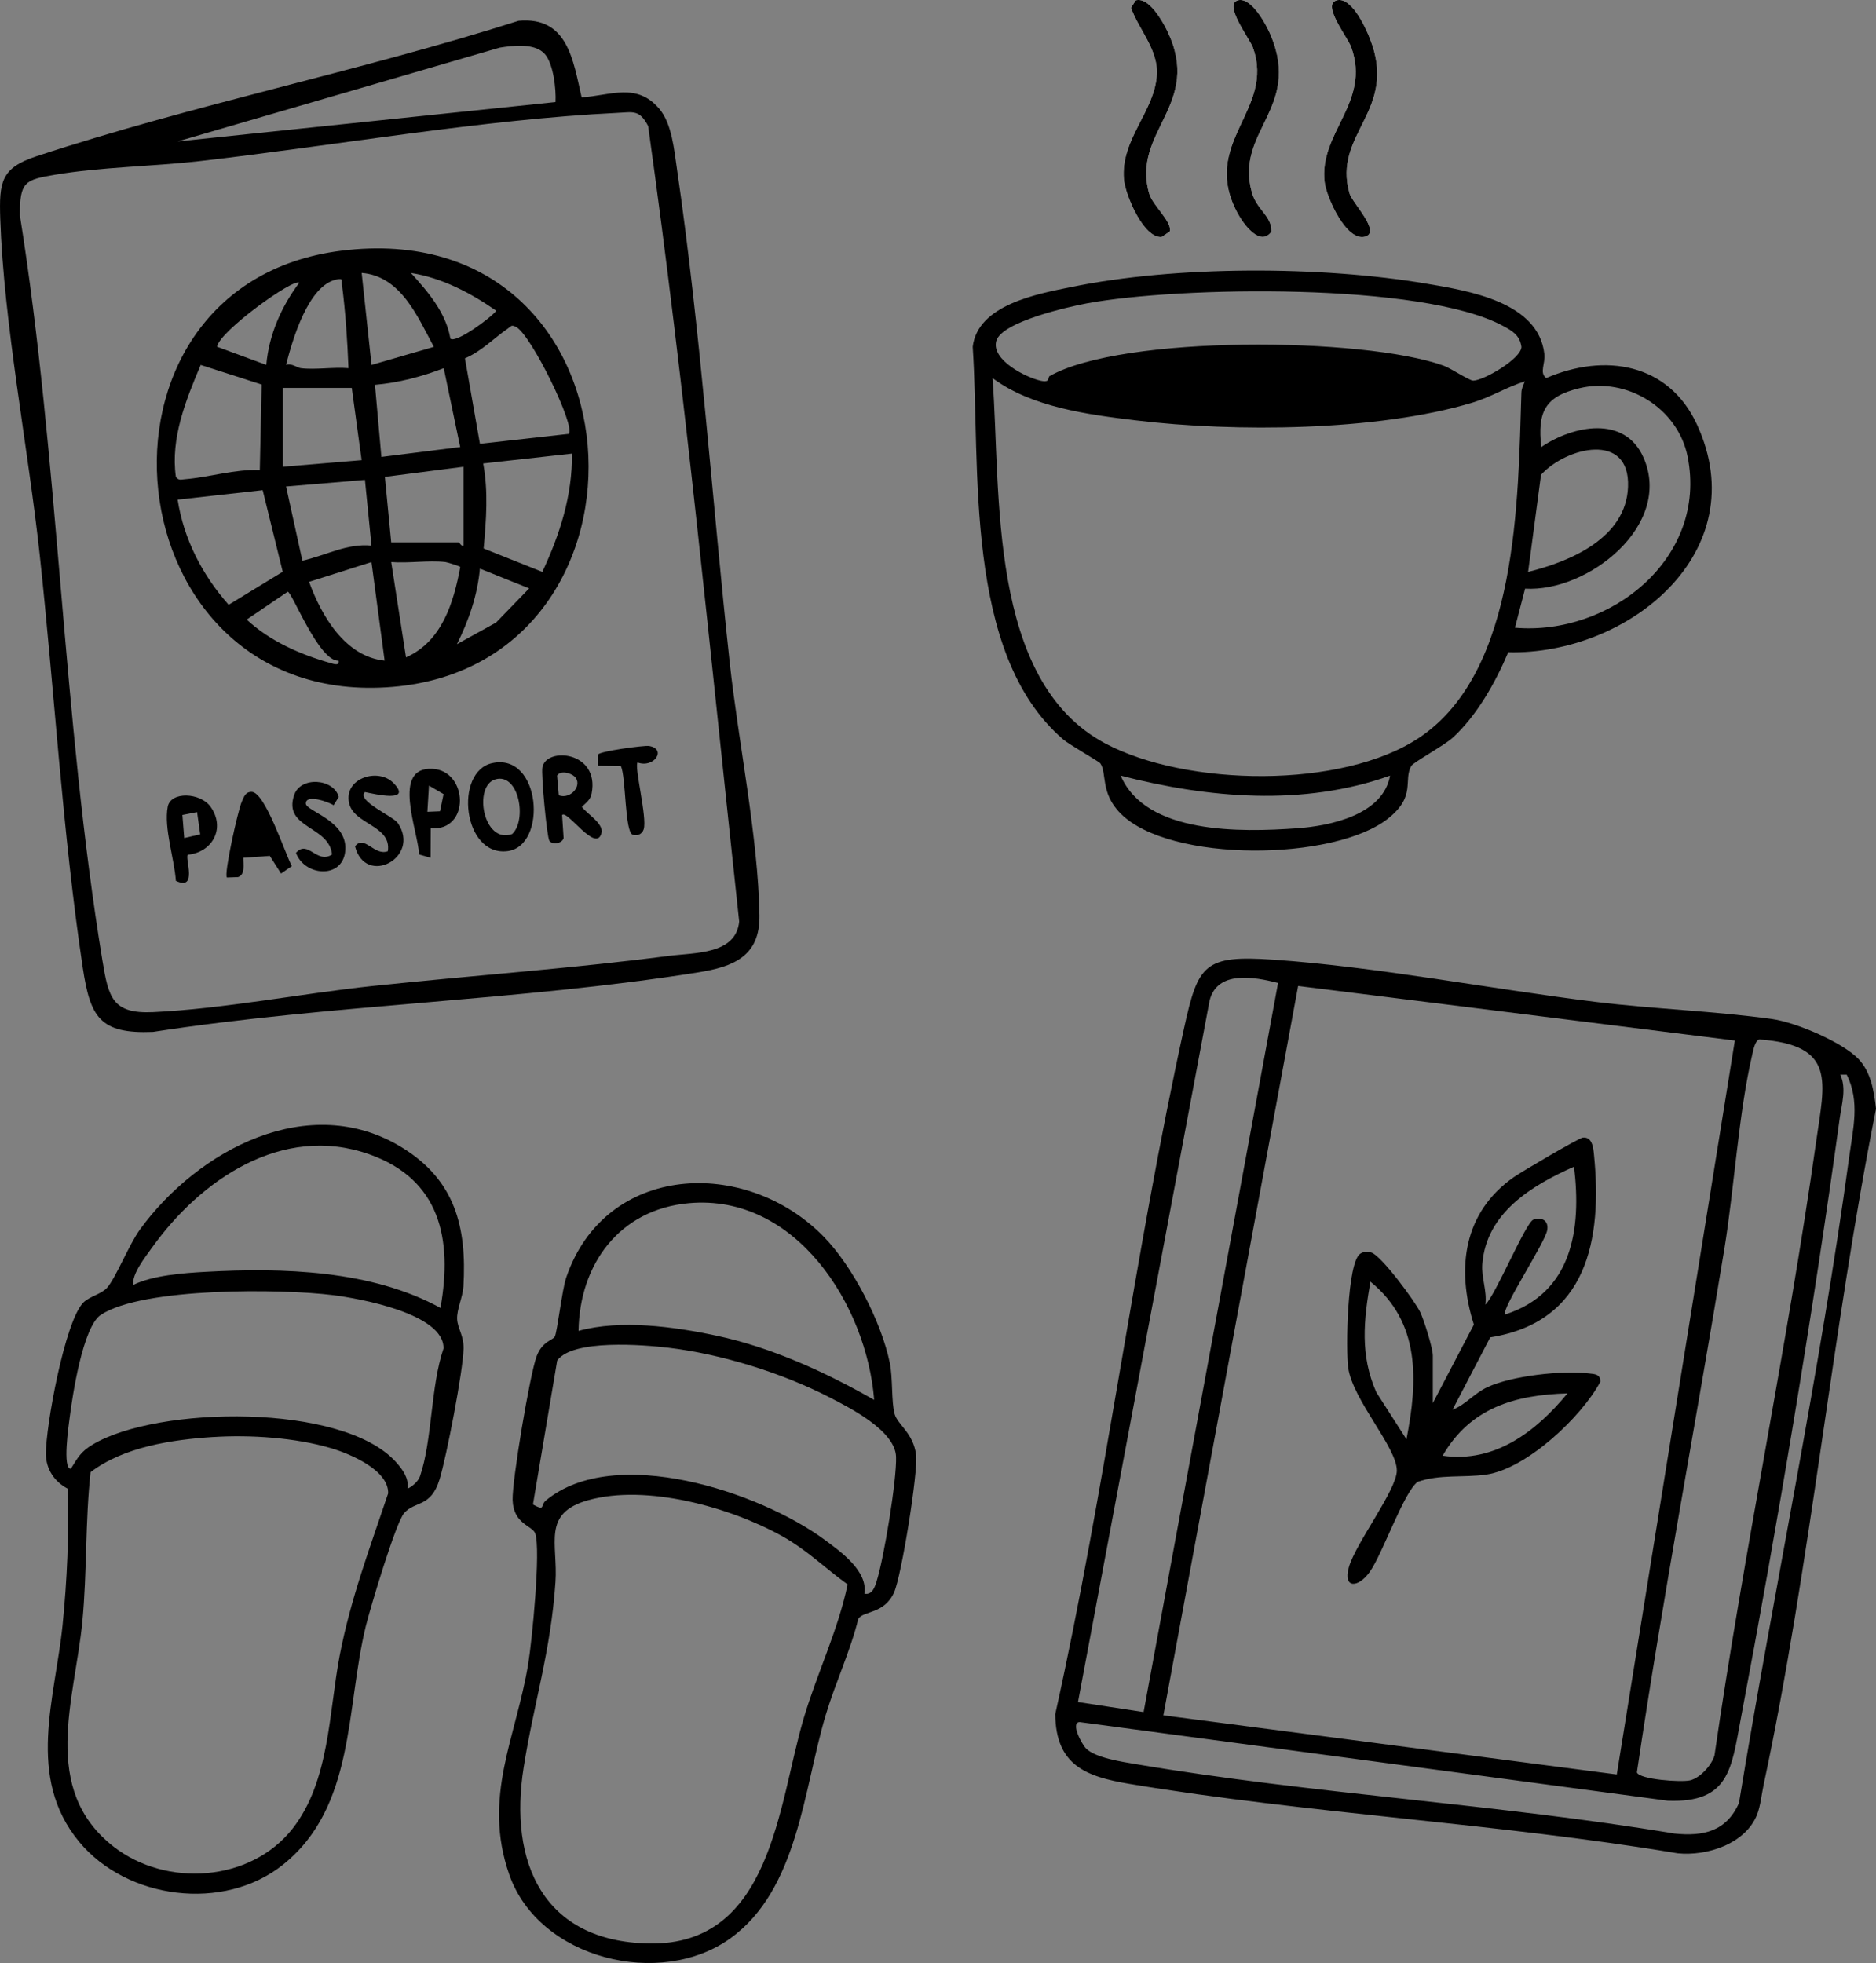 <svg xmlns="http://www.w3.org/2000/svg" id="Layer_2" data-name="Layer 2" viewBox="0 0 570.95 597.46"><rect x="0" y="0" width="570.95" height="597.46" fill="#808080" stroke="none"/><defs><style>      .cls-1 {        fill: #fff;      }    </style></defs><g id="Layer_1-2" data-name="Layer 1"><g id="rlcj0v"><g><path class="cls-1" d="M345.65.12l-1.45,2.24c2.36,6.66,8.23,12.66,7.88,20.15-.52,11.33-11.07,19.79-10.05,32.04.39,4.66,5.97,18.04,11.5,17.58l2.47-1.68c.84-2.89-5.22-7.9-6.28-11.56-5.47-18.93,16.43-27.09,5.5-49.5-1.44-2.96-5.66-10.44-9.58-9.27ZM376.65.12c-4.31,1.28,3.72,11.78,4.61,14.23,7.01,19.25-16.26,28.99-4.59,50.59,1.76,3.26,6.91,10.36,10.3,5.49.03-4.77-4.48-6.61-5.97-11.83-5.3-18.58,15.02-25.55,5.78-47.78-1.37-3.29-5.98-11.95-10.14-10.71ZM406.68.14c-4.36,1.38,3.52,11.28,4.57,14.23,6.01,16.89-9.97,25.99-8.1,41.1.56,4.54,6.59,18.14,12.31,16.54,4.97-1.39-3.91-10.28-4.73-13.13-5.3-18.37,14.97-25.11,6.18-47.18-1.41-3.53-5.76-12.99-10.23-11.57Z"></path><path d="M565.71,322.41c3.75,4,4.64,9.8,5.24,15.05-13.42,67.67-19.84,138.51-34.21,205.79-.61,2.84-.95,6.41-1.98,9.02-3.52,8.9-15.26,12.71-24.19,11.78-54.92-9.18-112.16-12.01-166.87-21.13-13.32-2.22-22.39-5.74-22.54-21.21,15.33-69.06,24.02-139.78,39.21-208.83,4.27-19.4,6.12-22.25,27.18-20.8,31.57,2.18,66.35,8.94,98.14,12.86,17.79,2.19,36.12,2.76,53.77,5.23,7.1,1,21.39,7.05,26.26,12.24ZM388.98,299.16c-7.17-1.83-18.59-3.98-20.87,5.46l-40.03,213.4,19.97,3.05,40.92-221.91ZM492.06,540.07l35.93-223.38-132.91-16.61-41.02,221.99,138,18ZM535.5,316.35c-1.36.24-1.9,3.29-2.18,4.48-4.22,17.98-5.47,40.63-8.55,59.45-8.67,53.03-18.75,106.06-26.59,159.15.73,2.16,13.4,3.07,16.17,2.43,3.04-.7,6.55-4.57,7.44-7.55,9.01-62.5,22.15-124.53,30.97-187.03,2.54-17.98,6.24-29.2-17.27-30.92ZM562.05,327.07h-1.98c1.94,4.17.44,8.95-.17,13.33-8.17,59.56-18.93,123.77-30.13,182.87-2.83,14.95-3.41,25.51-22.2,24.78l-179.03-23.94c-2.79.24.68,6.69,1.96,8.01,2.8,2.89,11.06,4.1,15.2,4.8,53.8,9.11,109.9,12.11,163.87,21.12,8.84.93,15.86-.66,19.68-9.3,10.71-65.35,24.61-130.79,33.52-196.48,1.18-8.7,3.36-16.97-.73-25.2Z"></path><path d="M334.84,232.29c-.39-.54-9.36-5.62-11.26-7.25-30.47-26.13-25.13-83.19-27.54-119.5,1.54-12.8,19.58-16.06,29.84-18.16,32.06-6.58,76.16-6.48,108.39-1.02,12.77,2.16,33.9,5.55,35.74,21.32.36,3.1-1.61,5.72.57,7.39,17.84-7.7,37.26-4.54,45.87,14.11,17.94,38.87-20.92,70.2-57.43,69.34-3.83,9.12-9.57,19.33-16.95,26.05-2.4,2.19-11.88,7.44-12.51,8.49-2.61,4.41,1.57,9.12-7.01,15.99-16.32,13.07-66.57,13.6-81.52-1.47-6.27-6.31-4.06-12.38-6.19-15.3ZM319.43,114.48c21.99-12.56,95.7-11.91,119.91-3.19,2.31.83,7.83,4.58,9.04,4.56,3.2-.05,14.57-6.65,14.67-10.26-.5-3.56-2.78-4.88-5.61-6.4-24.63-13.29-98.62-12.05-126.62-6.87-5.73,1.06-26.02,5.64-27.61,11.47-1.59,5.82,9.19,11.17,13.62,12.11,2.95.62,1.98-1.06,2.6-1.42ZM464.06,116.07c-5.67,1.79-10.1,4.71-16,6.49-28.98,8.7-72.36,9-102.37,5.38-14.56-1.76-31.69-3.99-43.62-12.87,2.62,34.64-1.64,92.06,34.3,111.19,24.68,13.14,72.04,13.98,95.6-1.77,30.17-20.18,30-72.48,31.06-104.94.04-1.34.57-2.29,1.03-3.46ZM461.06,191.05c28.93,2.5,58.73-21.1,52.56-52.05-2.95-14.81-18.5-24.32-32.97-20.84-10.54,2.54-12.75,7.26-11.58,17.9,9.69-6.58,25.48-9.82,31.17,3.32,8.89,20.49-16.99,40.92-36.09,39.78l-3.09,11.9ZM465.07,174.06c12.94-3.18,29.8-10.35,30.41-25.85.67-16.91-18.72-12.17-26.48-3.71l-3.93,29.56ZM423.06,236.07c-26.42,9.42-55.31,6.87-81.99,0,7.71,17.98,36.83,17.19,53.54,16.03,10.31-.71,26.34-4.12,28.45-16.04Z"></path><path d="M157.86,6.32c14.95-1.32,16.54,11.98,19.16,23.32,8.9-.6,16.72-4.57,23.57,3.4,3.92,4.56,4.59,12.63,5.46,18.54,7.16,49.01,10.67,100.54,16.02,149.98,2.62,24.14,8.69,53.31,9.07,77.01.2,12.58-8.07,15.68-18.7,17.38-54.13,8.64-111.49,9.73-165.88,18.11-16.2.66-19.1-4.46-21.38-19.6-6.13-40.75-8.65-84.7-13.12-125.88C8.54,136.2,1.14,98.38.08,66.56c-.37-11.19.24-15.44,10.99-18.99C59.15,31.74,109.57,21.68,157.86,6.32ZM165.74,16.38c-3-3.33-9.64-2.54-13.73-1.87l-97.94,28.54,115-11.99c.21-3.96-.63-11.7-3.32-14.69ZM187.86,34.36c-40.8,1.97-86.27,10.02-127.3,14.7-14.23,1.62-29.85,1.76-43.87,4.13-9.1,1.54-10.68,2.12-10.64,12.34,11.89,74.35,12.95,152.96,25.14,226.91,1.84,11.17,3.03,16.17,15.37,15.61,21.24-.97,45.48-5.7,67.01-7.98,29.84-3.15,60.06-5.27,89.87-9.13,8.04-1.04,20.53-.37,21.53-10.47-8.72-80.63-16.44-161.9-27.71-242.1-2.64-5.06-4.54-4.24-9.4-4.01Z"></path><path d="M250.71,376.41c8.88,9.08,17.55,26,20.1,38.4.94,4.58.44,11.88,1.46,15.54.92,3.29,5.73,5.8,6.54,12.48.63,5.26-4.44,36.75-6.69,41.79-3,6.73-9.28,5.5-10.91,8.09-2.46,9.97-6.93,19.33-9.87,29.13-6.81,22.69-8.37,53.12-28.97,68.03-21.35,15.46-58.37,6.38-67.36-19.28-8.3-23.7,2.12-41.87,5.77-64.31,1.12-6.87,3.86-34.45,2.11-39.57-.82-2.39-6.66-2.78-6.88-10.2-.17-5.83,5.23-38.15,7.3-43.7,1.71-4.58,4.91-4.9,5.52-5.97.76-1.33,2.2-14.22,3.49-18.02,11.89-34.84,54.59-36.75,78.38-12.42ZM266.05,426.06c-2.29-28.82-23.83-62.78-56.37-59.87-21.09,1.88-33.3,18.49-33.61,38.87,12.87-3.52,28.97-1.3,42.02,1.47,16.7,3.54,33.24,11.13,47.96,19.53ZM263.07,485.06c2.44.36,3.16-2,3.72-3.77,2.23-7.04,6.16-30.88,5.92-37.93-.27-7.9-13.9-14.82-20.33-18.12-14.44-7.42-32.8-13.13-48.95-15.05-7.45-.89-29.14-2.69-33.85,3.89l-7.38,43.82c3.93,2.1,2.15.25,3.93-1.22,20.91-17.29,65.1-2.63,84.85,11.96,5.06,3.74,13.2,9.57,12.09,16.41ZM257.96,482.22c-6.79-4.9-12.42-10.51-19.88-14.67-15.83-8.83-41.24-15.93-59.02-10.98-14.26,3.97-9.2,13.21-10.01,24.99-1.47,21.31-6.52,36.42-9.67,56.33-4.57,28.88,5.78,53.04,38.19,53.62,37.29.66,39.26-42.28,47-68.43,4.06-13.74,10.45-26.77,13.4-40.85Z"></path><path d="M25.4,396.4c1.83-1.81,5.44-2.56,7.11-4.39,2.7-2.94,6.64-13.07,10.13-17.87,17.54-24.06,51.36-42.31,79.72-24.89,16.13,9.91,19.74,24.17,18.68,42.29-.19,3.17-2.07,7.07-1.92,9.95.15,2.82,2.06,4.99,1.96,9.01-.17,6.86-5.19,32.87-7.31,39.77-2.64,8.6-7.42,6.45-10.77,10.23-2.53,2.86-10.34,29-11.65,34.35-6.15,25.07-3.14,55.06-25.28,72.72-17.99,14.35-47.46,10.55-61.99-7.03-16.26-19.67-7.27-43.7-5.03-65.99,1.36-13.58,2.03-27.96,1.51-41.49-3.98-2.11-6.54-5.87-6.59-10.49-.08-8.31,5.77-40.55,11.43-46.17ZM134.05,398.06c3.74-20.92-.08-39.16-21.72-46.77-26.49-9.32-51.3,7.78-66.09,28.46-2.2,3.07-6.1,7.98-5.69,11.31,5.97-2.91,15.18-3.61,22.02-3.98,23.53-1.3,50.55-.53,71.48,10.99ZM124.07,453.06c1.44-.64,3.24-2.25,3.75-3.74,3.76-10.96,3.22-27.4,7.16-38.9.25-10.6-25.56-15.22-33.56-16.24-15.48-1.97-57.95-2.45-70.74,6-5.47,3.62-8.63,24.53-9.51,31.49-.27,2.11-2.22,15.42.38,15.36,2.22-3.51,2.96-5.15,6.61-7.35,19.61-11.82,76.29-12.74,92.4,5.36,2.04,2.29,3.87,4.79,3.49,8.02ZM64.86,437.36c-12.41.79-27.2,2.98-37.3,10.7-1.65,15.09-1.05,30.41-2.5,45.5-2.27,23.55-12.96,50.94,9.53,68.48,15.99,12.47,41.67,10.79,54.45-5.5,11.31-14.42,11.03-35.4,14.34-52.66,3.31-17.24,9.21-32.84,14.75-49.36.22-7.05-11.45-11.99-17.28-13.73-10.87-3.25-24.72-4.14-35.98-3.42Z"></path><path d="M376.65.12c4.16-1.24,8.77,7.43,10.14,10.71,9.24,22.23-11.07,29.19-5.78,47.78,1.49,5.22,6,7.06,5.97,11.83-3.4,4.87-8.54-2.24-10.3-5.49-11.67-21.61,11.6-31.35,4.59-50.59-.89-2.46-8.92-12.95-4.61-14.23Z"></path><path d="M406.68.14c4.48-1.42,8.83,8.03,10.23,11.57,8.79,22.07-11.48,28.81-6.18,47.18.82,2.85,9.7,11.74,4.73,13.13-5.72,1.6-11.75-12-12.31-16.54-1.87-15.11,14.11-24.22,8.1-41.1-1.05-2.95-8.93-12.85-4.57-14.23Z"></path><path d="M345.65.12c3.93-1.17,8.14,6.3,9.58,9.27,10.93,22.41-10.97,30.57-5.5,49.5,1.06,3.66,7.11,8.67,6.28,11.56l-2.47,1.68c-5.52.47-11.11-12.91-11.5-17.58-1.03-12.25,9.53-20.72,10.05-32.04.34-7.49-5.52-13.5-7.88-20.15l1.45-2.24Z"></path><path d="M436.06,427.06l12.5-23.91c-5.43-17.16-3.14-34.2,12.19-44.91,2.25-1.57,19.79-11.91,21-12.02,2.91-.26,3.17,3.25,3.37,5.27,2.58,25.87-2.1,50.87-31.58,55.54l-11.48,22.01c4-1.5,6.54-4.97,10.63-6.86,7.51-3.48,22.76-5.15,30.92-4.17,1.73.21,3.44.18,3.46,2.5-5.71,10.71-22.42,26.51-34.77,28.29-6.82.98-14.12-.16-20.81,2.19-4.21,2.99-10.7,21.91-14.6,27.4-3.52,4.95-8.2,5.18-6.38-1.36,2.05-7.34,14.61-23.59,14.61-29.47,0-7.06-13.37-21.39-14.8-31.26-.76-5.28-.37-32.27,3.72-34.77,1.06-.65,2.16-.69,3.32-.31,2.96.84,13.33,14.85,14.89,18.17,1.15,2.44,3.82,10.9,3.82,13.18v14.5ZM479.06,355.07c-12.76,5.67-26.71,14-27.92,29.63-.33,4.3,1.47,8.05.93,12.37,3.15-2.97,12.3-25.11,14.63-25.88,2.56-.84,4.64.29,4.2,3.15-.59,3.82-14.12,24.2-12.83,25.73,20.48-6.55,23.28-26.04,20.98-44.99ZM428.05,438.06c3.48-17.77,4.31-35.6-10.98-47.99-2.04,11.75-3.19,22.39,1.81,33.68l9.17,14.31ZM477.06,424.07c-16,.45-29.6,4.4-38,18.98,15.92,2.31,28.5-7.44,38-18.98Z"></path><path d="M103.82,76.32c93.76-11.78,101.09,125.51,15.73,132.73-86.1,7.28-98.99-122.27-15.73-132.73ZM113.07,111.07l18.97-5.5c-4.94-9.16-10.02-21.56-21.97-22.5l3,28ZM137.07,103.07c1.7,1.52,12.46-6.45,13.97-8.5-7.8-5.4-16.47-10.01-25.98-11.49,5.22,5.75,10.68,12.08,12.01,19.99ZM91.56,112.06c4.51.55,9.87-.4,14.5,0-.34-8.44-.9-17.16-2-25.52-.16-1.25.47-1.88-1.52-1.5-8.79,1.66-13.56,18.6-15.49,26.01,1.71-.58,3.41.88,4.51,1.01ZM91.06,86.07c-1.65-1.54-24.42,14.87-25,19.47l14.99,5.52c.79-9.16,4.58-17.73,10.01-24.99ZM173.07,132.06c2.29-2.13-11.46-30.25-16.01-32.56-1.47-.75-1.46-.22-2.52.51-4.21,2.89-8.03,6.95-13.04,9.05l4.56,26.01,27.01-3.01ZM79.07,143.07l.57-26.04-18.56-5.96c-4.48,10.6-9.21,22.27-7.56,34.05.8,1.2,1.61.83,2.73.74,7.56-.61,15.12-3.1,22.82-2.78ZM140.06,136.06l-5.01-24c-6.73,2.6-13.7,4.42-20.93,5.06l1.95,21.95,23.99-3.01ZM107.06,118.06h-21v24l24-2.01-3-21.99ZM174.06,138.06l-27,3c1.58,8.68.91,17.17.13,25.88l17.86,7.12c5.3-11.3,9.2-23.34,9.01-36ZM141.06,142.06l-23.92,3.08,1.92,19.92h20.5c.3,0,.77,1.27,1.5,1v-24ZM111.07,146.06l-24.01,2.01,4.97,22.58c7.01-1.54,13.61-5.35,21.03-4.59l-1.99-20ZM79.94,149.18l-25.88,2.89c1.89,12.09,7.51,22.92,15.53,32l16.46-10.05-6.1-24.84ZM117.06,201.06l-4-29.99-18.99,6.02c3.75,10.34,10.98,22.76,22.99,23.98ZM135.56,171.06c-5.19-.58-11.21.42-16.5,0l4.51,29.01c10.95-4.86,14.48-16.62,16.51-27.49-.03-.24-4.06-1.47-4.52-1.52ZM161.05,179.08l-14.99-6.02c-.76,8.17-3.39,15.77-7,23l11.91-6.58,10.08-10.4ZM103.05,201.08c-5.97.32-14.16-20.88-15.48-20.99l-12.49,8.48c7.11,6.6,16.42,10.68,25.7,13.29.97.27,2.55.83,2.27-.78Z"></path><path d="M171.07,248.07l.46,7.04c-.64,1.82-3.57,1.94-4.33.79s-2.54-20.14-2.13-22.34c1.16-6.34,17.52-4.92,14.98,7.98-.39,1.97-1.66,2.75-2.97,4.02,1.45,2.07,6.74,5.11,5.98,7.98-1.65,6.26-10.47-7.22-11.99-5.48ZM174.83,236.32c-1.14-1.07-4.26-1.93-5.29-.26l.53,6.01c3.75,1.33,7.41-3.27,4.76-5.76Z"></path><path d="M149.79,232.26c14.88-3.29,16.9,25.22,4.69,26.78-13.63,1.74-16.34-24.21-4.69-26.78ZM155.86,253.85c4.62-4.24,2.06-18.69-5.09-16.65-6.79,1.93-3.79,19.78,5.09,16.65Z"></path><path d="M74.06,261.06c-.04,1.96.65,5.12-1.62,5.89l-3.38.12c-.98-.96,3.35-20.41,4.5-23,.62-1.4,1.06-3.05,2.99-3.06,4.14-.01,10.23,18.84,12.27,22.59l-3.28,2.27-3.42-5.38-8.06.57Z"></path><path d="M119.78,238.34c5.9,6.11-5.82,3.33-8.72,2.73-2.67,2.64,8.62,7.36,10.03,9.45,7.07,10.49-9.88,19.43-13.04,7.06,2.83-3.68,5.86,3.07,9.99,1.48,1.19-7.9-10.43-8.06-11.82-14.73-1.56-7.53,8.92-10.78,13.54-6Z"></path><path d="M131.1,252.1l-.05,8.96-3.49-1c-.33-7.24-8.47-26.61,3.98-26.07,10.93.48,11.7,19.04-.44,18.11ZM133.91,246.91l1.09-5.21-4.45-2.6-.48,7.98,3.84-.16Z"></path><path d="M101.06,260.06c-.95-8.85-14.94-7.87-11.55-18.05,1.94-5.84,12.08-5.06,13.59.55l-1.56,2.51c-1.37-.92-8.51-3.54-8.46-.5.04,2.39,13.36,5.34,11.93,14.93-1.21,8.08-12.37,7.05-14.93.07,3.64-4.16,6.31,3.52,10.97.5Z"></path><path d="M57.14,260.14c-.9,1.04,3.09,11.13-3.61,7.95-.46-6.69-3.7-16.09-2.48-22.55.9-4.77,9.94-4.33,13.03,0,4.63,6.49.6,13.88-6.94,14.59ZM59.98,247.16l-4.47.88.56,7.02,4.86-1.13-.95-6.77Z"></path><path d="M194.05,232.06c-1.12,1.09,2.98,16.79,1.85,20.34-.48,1.5-1.92,2.1-3.33,1.65-2.48-.78-2.03-17.78-3.62-20.88l-6.9-.11-.05-3.39c.23-1,14.06-2.88,15.52-2.64,5.51.89,1.54,6.88-3.47,5.03Z"></path></g></g></g></svg>